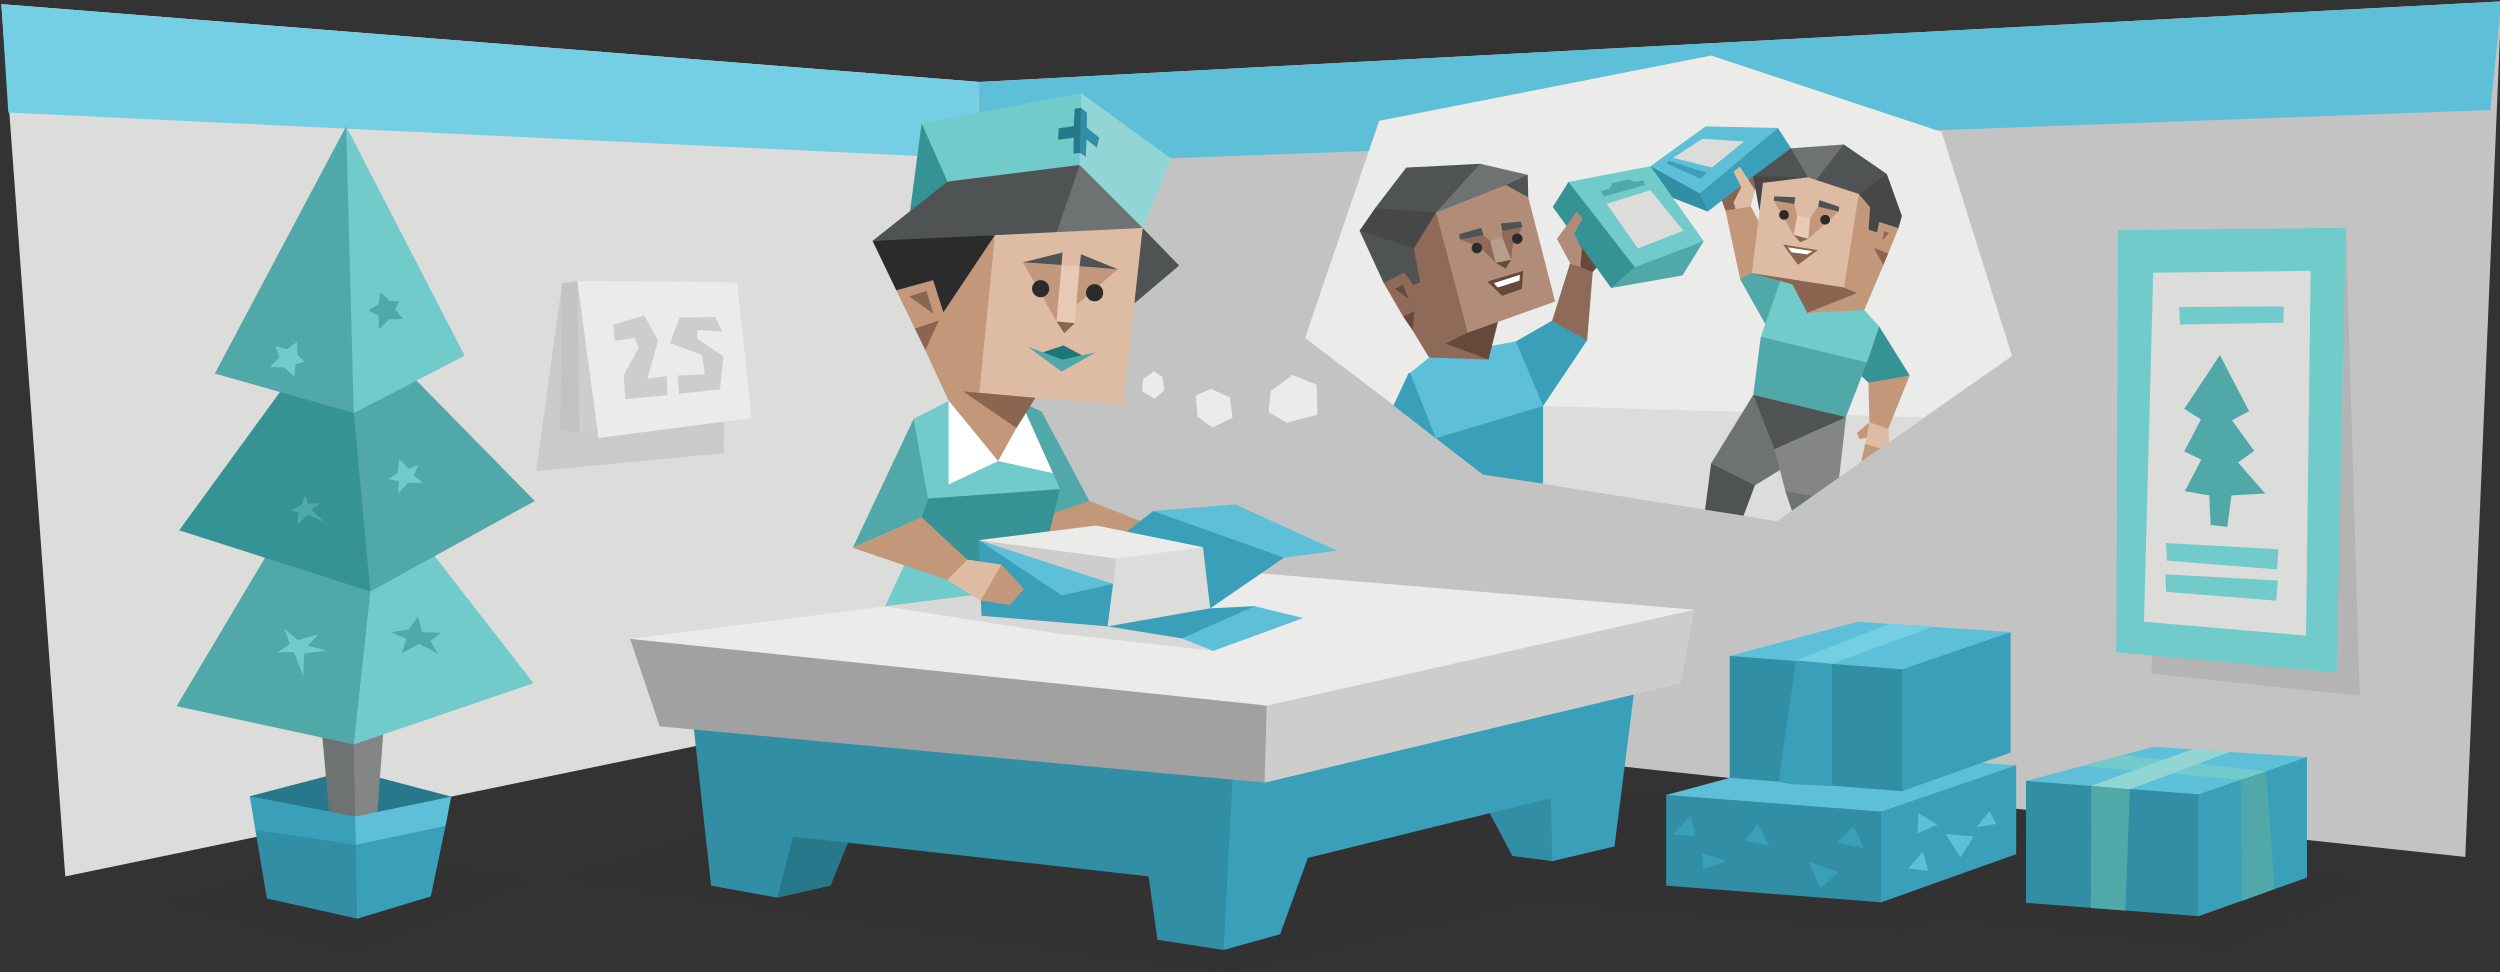 <svg id="ILLUSTRATION" xmlns="http://www.w3.org/2000/svg" viewBox="0 0 900 350"><rect x="0" y="0" width="900" height="350" fill="#333333" stroke="none"/><defs><style>.cls-1,.cls-21,.cls-31{fill:#2b2b2b;}.cls-1,.cls-10,.cls-11,.cls-12,.cls-13,.cls-14,.cls-15,.cls-16,.cls-17,.cls-18,.cls-19,.cls-2,.cls-20,.cls-21,.cls-22,.cls-23,.cls-24,.cls-25,.cls-26,.cls-27,.cls-28,.cls-29,.cls-3,.cls-30,.cls-4,.cls-5,.cls-6,.cls-7,.cls-8,.cls-9{fill-rule:evenodd;}.cls-1{opacity:0.1;}.cls-2{fill:#c3c3c3;}.cls-3{fill:#5ebfd8;}.cls-4{fill:#dcdcdb;}.cls-5{fill:#74cee4;}.cls-6{fill:#cecdcc;}.cls-7{fill:#ebebea;}.cls-8{fill:#c2977a;}.cls-9{fill:#318ea5;}.cls-10{fill:#28788b;}.cls-11{fill:#8a6651;}.cls-12{fill:#3a9fb9;}.cls-13{fill:#50a8a9;}.cls-14{fill:#72cbcb;}.cls-15{fill:#369395;}.cls-16{fill:#fff;}.cls-17{fill:#4f5353;}.cls-18{fill:#92d5d5;}.cls-19{fill:#debca4;}.cls-20{fill:#e8c9b6;}.cls-22{fill:#6f7273;}.cls-23{fill:#1d7678;}.cls-24{fill:#a2a1a1;}.cls-25{fill:#66493b;}.cls-26{fill:#906a59;}.cls-27{fill:#474748;}.cls-28{fill:#b08c79;}.cls-29{fill:#b89d8d;}.cls-30{fill:#848585;}</style></defs><title>sentinels_Defender_ISFJ_introduction</title><polygon class="cls-1" points="294.5 287.5 202.5 316.17 441.25 350.13 552.5 324.17 684.5 334.83 698.5 330.17 800.5 341.5 855.17 317.5 518.5 277.5 294.5 287.5"/><polygon class="cls-2" points="178.5 110.5 352.5 29.5 900.5 0.5 887.5 308.5 337.5 249.5 178.5 110.5"/><polygon class="cls-3" points="178.5 110.5 352.5 29.5 900.5 0.5 896.57 39.6 352 59.5 178.5 110.5"/><polygon class="cls-4" points="352.5 29.5 0.5 1.5 23.5 315.5 347.5 248.5 352.5 29.5"/><polygon class="cls-5" points="352.5 29.5 0.5 1.5 3 40.5 351.83 57.17 352.5 29.5"/><g id="calendar"><polygon class="cls-1" points="260.93 111 202.33 102.01 193.04 169.6 260.53 163.13 260.93 111"/><polygon class="cls-2" points="213.85 149.29 208.7 155.81 204.55 155.18 201.72 154.75 202.33 102.01 207.84 101.1 213.85 149.29"/><polygon class="cls-6" points="223.7 134.29 226.28 153.84 208.7 155.81 207.84 101.1 223.7 134.29"/><polygon class="cls-7" points="207.84 101.1 265.38 101.65 270.53 150.5 215.47 157.68 207.84 101.1"/><polygon class="cls-6" points="220.85 116.86 231.97 113.53 236.88 122.57 233.08 136.22 240.06 135.43 240.22 142.25 225.14 143.68 224.5 135.11 229.9 125.27 228.63 121.62 221.33 122.73 220.85 116.86"/><polygon class="cls-6" points="257.55 114.13 244.66 114.28 241.18 123.53 252.7 127.77 253.76 134.74 243.91 135.2 244.46 141.76 259.21 140.2 260.43 128.23 251.03 122.01 251.03 118.83 259.97 119.28 257.55 114.13"/></g><polygon class="cls-8" points="413.33 188.67 392.17 180.33 377.75 184 372.75 202.25 392.5 196.67 411.5 201.83 413.33 188.67"/><polygon class="cls-9" points="569.75 292 558.83 310 544.5 308.17 525.5 272.5 566.25 274 569.75 292"/><polygon class="cls-10" points="279 283.5 279.83 323.17 299 318.83 314.5 280.5 279 283.5"/><polygon class="cls-8" points="362.13 268.45 373.14 286.6 379.17 287.77 381.97 285.12 380.61 270.39 362.13 268.45"/><polygon class="cls-8" points="351.35 267.38 349.44 287.78 341.82 290.3 340.12 286.87 333.28 265.52 351.35 267.38"/><polygon class="cls-10" points="381.97 285.12 390.32 292.81 382.29 301.73 372.52 300.38 373.14 286.6 381.97 285.12"/><polygon class="cls-10" points="349.44 287.78 355.15 302.9 345.11 304.4 335.16 302.9 340.12 286.87 349.44 287.78"/><polygon class="cls-11" points="380.61 270.39 365.69 274.32 362.13 268.45 371.37 267.57 380.61 270.39"/><polygon class="cls-11" points="333.28 265.52 350.86 272.62 351.35 267.38 342.7 265.52 333.28 265.52"/><polygon class="cls-12" points="348.91 297.06 341.5 297.06 335.16 302.9 335.16 305.28 355.15 305.28 355.15 302.9 348.91 297.06"/><polygon class="cls-12" points="390.32 292.81 379.56 300.38 372.52 300.38 372.52 302.67 401.09 302.67 401.09 297.49 390.32 292.81"/><polygon class="cls-13" points="328.91 150.76 307.01 197.21 331.71 186.44 337.34 181.04 328.91 150.76"/><polygon class="cls-13" points="367.59 144.82 374.98 148.15 392.17 180.33 372 187.25 367.59 167.09 367.59 144.82"/><polygon class="cls-14" points="367.59 144.82 359.31 165.97 347.66 170.95 359.56 162.02 344.06 143.08 328.91 150.76 334.05 179.47 327.52 199.02 318.3 219 341.5 219 367.59 214.34 374.57 204.81 369 199.67 381.61 176.08 367.59 144.82"/><polygon class="cls-15" points="334.05 179.47 327.52 199.02 374.57 204.81 381.61 176.08 334.05 179.47"/><polygon class="cls-15" points="367.59 214.34 354.08 238.72 331.44 259.98 318.3 219 367.59 214.34"/><polygon class="cls-13" points="367.59 214.34 373.41 224.12 379.8 255.08 379.8 270.7 334.28 268.65 331.44 259.98 367.59 214.34"/><polygon class="cls-15" points="334.28 268.65 379.8 255.08 381.61 273.52 334.28 268.65"/><polygon class="cls-15" points="367.59 214.34 379.8 255.08 374.57 204.81 367.59 214.34"/><polygon class="cls-16" points="367.59 144.82 341.5 144.21 341.5 174.38 359.31 165.97 379.04 170.34 367.59 144.82"/><polygon class="cls-17" points="411.34 82.05 424.49 95.61 408.37 109.24 408.2 95.25 411.34 82.05"/><polygon class="cls-14" points="341.09 65.37 336.07 59.22 331.78 44.39 389.24 33.58 390.51 48.47 388.66 59.38 362.71 66.28 341.09 65.37"/><polygon class="cls-18" points="389.24 33.58 421.71 57.15 411.34 82.05 397.48 71.88 388.66 59.38 389.24 33.58"/><polygon class="cls-15" points="331.78 44.39 327.6 76.12 336.23 71.66 341.09 65.37 331.78 44.39"/><polygon class="cls-10" points="389.13 38.81 386.85 39.17 386.56 45.38 381.1 46.19 380.92 50.31 386.56 49.58 386.44 55.29 388.76 55.08 390.51 48.47 389.13 38.81"/><polygon class="cls-9" points="389.13 38.81 391.29 40.6 391.27 45.95 395.76 49.59 394.85 53.11 391.14 50.27 390.91 56.38 388.76 55.08 389.13 38.81"/><polygon class="cls-19" points="411.34 82.05 404.4 145.56 372.76 143.22 352.68 149.48 338.1 129.88 324.9 109.36 338.16 105.69 340.37 109.8 358.17 84.65 369.66 80.99 383.4 78.42 411.34 82.05"/><polygon class="cls-8" points="358.17 84.65 352.48 142.2 372.76 143.22 365.27 147.58 365.92 154.08 359.31 165.97 341.5 144.21 333.1 126.05 332.08 120.75 329.35 118.3 322.67 104.51 336.75 97.37 339.25 110.83 345.97 100.3 358.17 84.65"/><polygon class="cls-8" points="402.41 96.94 387.48 109.78 380.33 115.72 368.26 94.42 402.41 96.94"/><polygon class="cls-20" points="382.14 95.4 380.33 115.72 386.92 116.36 388.65 95.86 382.14 95.4"/><polygon class="cls-11" points="386.92 116.36 383.14 119.95 380.33 115.72 386.92 116.36"/><polygon class="cls-11" points="372.76 143.22 365.92 154.08 346.66 140.88 372.76 143.22"/><polygon class="cls-11" points="338 115.36 333.11 126.05 329.35 118.3 338 115.36"/><polygon class="cls-11" points="335.99 112.89 333.56 104.75 327.25 106.69 335.99 112.89"/><polygon class="cls-17" points="380.47 83.56 387.02 72.05 388.66 59.38 341.09 65.37 314.1 86.71 336.24 86.82 358.17 84.65 367.85 84.18 380.47 83.56"/><polygon class="cls-21" points="358.17 84.65 339.62 112.4 335.92 100.85 322.67 104.51 314.1 86.71 358.17 84.65"/><polygon class="cls-22" points="388.66 59.38 411.34 82.05 380.47 83.56 388.66 59.38"/><polygon class="cls-17" points="382.14 95.4 382.52 90.89 368.26 94.42 382.14 95.4"/><polygon class="cls-17" points="388.65 95.86 402.41 96.94 389.16 91.54 388.65 95.86"/><polygon class="cls-23" points="375.37 126.85 382.84 124.34 389.52 127.91 382.25 130.2 375.37 126.85"/><polygon class="cls-13" points="370.06 124.85 382.17 133.78 394.56 126.79 382.42 129.49 370.06 124.85"/><path class="cls-21" d="M377.62,104.65a3.08,3.08,0,1,1-2.29-3.72A3.09,3.09,0,0,1,377.62,104.65Z"/><path class="cls-21" d="M397.06,106.09a3.09,3.09,0,1,1-2.3-3.72A3.1,3.1,0,0,1,397.06,106.09Z"/><polygon class="cls-12" points="417.17 303.5 440.5 342 460.83 336.33 470.83 308.83 558.33 287.33 558.83 310 581.21 304.7 589.83 236.83 417.17 259.5 417.17 303.5"/><polygon class="cls-9" points="248.5 250.83 256 318.83 279.83 323.17 285.5 301.17 413.5 315.5 416.67 338.33 440.5 342 444.5 265.5 248.5 250.83"/><polygon class="cls-6" points="419.5 224 455.25 281.75 605 246 610 219.5 419.5 224"/><polygon class="cls-24" points="315 230.5 226.83 230 237.5 261.5 455.25 281.75 456 254 315 230.5"/><polygon class="cls-7" points="428.25 204.25 226.83 230 456 254 610 219.5 428.25 204.25"/><polygon class="cls-1" points="377.83 210.5 319 218.33 379.17 227.83 436.74 234.33 432.5 223.17 377.83 210.5"/><polygon class="cls-12" points="422.13 208.17 398.72 225.5 425.46 229.83 451.11 224 451.64 218.21 435.67 219 422.13 208.17"/><polygon class="cls-3" points="469.16 222.5 451.64 218.21 425.46 229.83 436.74 234.33 469.16 222.5"/><polygon class="cls-12" points="425.99 215.58 435.67 219 462.25 200.75 439.71 186.5 415.13 183.96 396.25 198.71 425.99 215.58"/><polygon class="cls-7" points="375.85 204.51 352.31 194.45 394.67 189.17 433.06 196.99 413.68 208.61 375.85 204.51"/><polygon class="cls-4" points="387.99 209.49 401.94 201.09 433.06 196.99 435.67 219 398.72 225.5 387.99 209.49"/><polygon class="cls-6" points="352.31 194.45 357.42 208.9 353.92 221.79 400.7 210.21 401.94 201.09 352.31 194.45"/><polygon class="cls-12" points="352.31 194.45 353.33 221.67 398.72 225.5 400.7 210.21 383.78 207.33 352.31 194.45"/><polygon class="cls-8" points="355.5 209.25 360.5 203.25 368.67 212 363.58 217.83 353 216.21 355.5 209.25"/><polygon class="cls-19" points="360.5 203.25 348.25 201.5 343 202.5 341 208.75 353 216.21 360.5 203.25"/><polygon class="cls-8" points="348.25 201.5 331.8 186.25 307.01 197.21 341 208.75 348.25 201.5"/><polygon class="cls-3" points="415.13 183.96 444.7 181.58 481.25 198.25 462.25 200.75 415.13 183.96"/><polygon class="cls-3" points="352.31 194.45 400.7 210.21 382.24 214.33 352.31 194.45"/><g id="gift_box" data-name="gift box"><polygon class="cls-12" points="679.17 282.83 725.83 275.5 725.83 307.5 677.17 324.83 653.83 300.83 679.17 282.83"/><polygon class="cls-3" points="629.17 306.83 599.83 286.17 657.17 270.83 725.83 275.5 677.17 292.17 629.17 306.83"/><polygon class="cls-9" points="599.83 318.83 599.83 286.17 677.17 292.17 677.17 324.83 599.83 318.83"/><polygon class="cls-12" points="608.75 293.5 602.25 300.5 610.38 300.88 608.75 293.5"/><polygon class="cls-12" points="612.75 307.25 613.25 312.88 621.38 309.88 612.75 307.25"/><polygon class="cls-12" points="632.75 296.5 628.13 302.63 637 304.5 632.75 296.5"/><polygon class="cls-12" points="651.13 310.25 655.25 319.63 661.88 314 651.13 310.25"/><polygon class="cls-12" points="661.25 303.38 667.25 297.5 671 305.38 661.25 303.38"/><polygon class="cls-3" points="690.63 292.75 690.25 300 697.5 296.88 690.63 292.75"/><path class="cls-3" d="M700.38,300.25l5.37,8.37s5-7.5,4.63-7.5S700.38,300.25,700.38,300.25Z"/><path class="cls-3" d="M687,312.62l7.12.88s-1.62-6.62-2-6.62S687,312.62,687,312.62Z"/><polygon class="cls-3" points="716.25 292 711.5 297.75 718.63 296.63 716.25 292"/><polygon class="cls-12" points="686.38 233.47 723.83 227.58 723.83 270.92 684.77 284.83 666.04 265.57 686.38 233.47"/><polygon class="cls-3" points="646.25 270.39 622.7 236.14 668.72 223.83 723.83 227.58 684.77 240.96 646.25 270.39"/><polygon class="cls-9" points="622.7 280.02 622.7 236.14 684.77 240.96 684.77 284.83 622.7 280.02"/><polygon class="cls-12" points="640.33 281.5 646.5 237.75 657.08 237.25 659.47 238.94 659.5 282.92 645.08 282.33 640.33 281.5"/><polygon class="cls-5" points="680 224.63 646.5 237.75 659.47 238.94 696 225.63 680 224.63"/><polygon class="cls-12" points="793.04 278.46 830.5 272.58 830.5 315.92 791.44 329.83 772.71 310.57 793.04 278.46"/><polygon class="cls-3" points="752.91 315.39 729.37 281.14 775.39 268.83 830.5 272.58 791.44 285.96 752.91 315.39"/><polygon class="cls-9" points="729.37 325.02 729.37 281.14 791.44 285.96 791.44 329.83 729.37 325.02"/><polygon class="cls-13" points="752.88 282.88 752.75 326.88 765.13 327.75 766.75 284.13 752.88 282.88"/><polygon class="cls-14" points="749.71 275.67 806.75 280.75 815.88 277.75 764.13 271.83 749.71 275.67"/><polygon class="cls-18" points="789.31 269.69 752.88 282.88 766.75 284.13 802.88 270.63 789.31 269.69"/><polygon class="cls-13" points="807 324.33 806.75 280.75 815.88 277.75 818.83 320 807 324.33"/></g><polygon class="cls-1" points="60.25 325.25 127.5 343 190.75 316.75 124.5 305.75 60.25 325.25"/><polygon class="cls-7" points="496.5 43.5 616 20 699 47.5 724.33 128.17 639.5 187.5 534.33 170.67 469.83 121.67 496.5 43.5"/><polygon class="cls-7" points="457.5 140.75 465.25 135 474 138.5 474.25 149.25 463.25 152.17 456.67 148.33 457.5 140.75"/><polygon class="cls-7" points="435.95 140.02 442.77 143.08 443.72 150.31 436.42 153.92 431.08 149.92 430.51 142.32 435.95 140.02"/><polygon class="cls-7" points="418.48 135.79 419.19 140.53 415.62 143.55 411.15 140.85 411.46 136.59 415.36 133.66 418.48 135.79"/><polygon class="cls-4" points="533.25 160 555.5 146.17 692.75 150.25 639.77 187.58 555.5 174.13 533.25 160"/><polygon class="cls-8" points="674.5 157 671.5 159.75 670 166.25 677 161.38 677.13 155.63 673 152 668.5 155.88 669.38 158.13 674.5 157"/><path class="cls-19" d="M675.88,149.38,673,152l-1.5,7.75a49.13,49.13,0,0,0,5.5,1.63c.38-.13,3.12-2.26,3.12-2.26l-.37-4.74Z"/><polygon class="cls-9" points="606.5 61.08 618.83 69.42 614.75 76.17 598 69.58 594.17 59.83 606.5 61.08"/><polygon class="cls-13" points="591 77.33 613.33 86.83 605.67 99.17 580 103.67 591 77.33"/><polygon class="cls-25" points="570.81 100.88 573.38 97.88 579.19 91.5 565.5 84.88 567.06 97.88 570.81 100.88"/><polygon class="cls-14" points="567.83 72 564.67 65.5 594.17 59.83 613.33 86.83 588.5 96.17 567.83 72"/><polygon class="cls-12" points="520.75 134.88 507.13 134.25 501.63 146 516.88 157.75 520.75 134.88"/><polygon class="cls-26" points="565.25 94.75 558.63 115.88 560.63 126.13 571.38 122.5 573.38 97.88 565.25 94.75"/><polygon class="cls-12" points="541.5 134.88 545.75 122.88 558.63 115.5 571.38 122.5 555.5 146.17 541.5 134.88"/><polygon class="cls-12" points="545.5 142.83 555.5 146.17 555.5 174.13 533.92 170.88 516.88 157.75 545.5 142.83"/><polygon class="cls-3" points="545.75 122.88 514.46 128.73 507.63 134.25 516.88 157.75 555.5 146.17 545.75 122.88"/><polygon class="cls-17" points="503.04 79.28 489.45 83.05 498.13 101.9 517.55 107.49 513.44 82.71 503.04 79.28"/><polygon class="cls-27" points="506.93 68.44 495.05 74.95 489.45 83.05 508.98 89.45 529.77 77.69 506.93 68.44"/><polygon class="cls-17" points="537.53 62.61 532.85 58.96 506.24 60.33 495.05 74.95 517 76.47 537.53 62.61"/><polygon class="cls-22" points="544.73 72.66 549.98 62.95 532.85 58.96 517 76.47 544.73 72.66"/><polyline class="cls-17" points="543.58 76.54 550.18 71.02 549.98 62.95 542.1 66.61 543.36 77"/><polygon class="cls-25" points="511.04 117.08 508.52 118.91 505.1 113.89 511.72 107.11 511.04 117.08"/><polygon class="cls-26" points="525.43 80.31 517 76.47 508.98 89.45 511.27 101.55 508.75 102.69 505.56 98.13 498.13 101.9 505.1 113.89 509.21 112.06 508.52 118.91 514.46 128.73 535.88 129.42 525.43 80.31"/><polygon class="cls-25" points="536.16 110.46 528.4 119.75 520.4 123.71 535.88 129.42 540.5 110.92 536.16 110.46"/><polygon class="cls-28" points="550.18 71.02 559.84 108.56 528.4 119.75 517 76.47 542.1 66.61 550.18 71.02"/><polygon class="cls-26" points="529.4 84.22 525.64 86.23 532.75 88.94 538.46 94.63 540.8 91.65 544 93.53 544.59 88.16 548.13 81.63 544.24 80.78 540.85 83.17 540.71 85.14 538.36 89.81 536.46 86.79 534.05 84.61 529.4 84.22"/><polygon class="cls-25" points="539.8 91.16 538.46 94.63 542.07 96.67 544 93.53 539.8 91.16"/><polygon class="cls-29" points="540.71 85.14 544 93.53 538.46 94.63 536.46 86.79 540.71 85.14"/><path class="cls-21" d="M533.57,89.24a1.89,1.89,0,1,1-2-1.83A1.87,1.87,0,0,1,533.57,89.24Z"/><path class="cls-21" d="M548.12,85.86a1.89,1.89,0,1,1-2-1.82A1.89,1.89,0,0,1,548.12,85.86Z"/><polygon class="cls-25" points="535.41 101.36 548.32 97.52 547.9 103.93 540.79 106.47 535.41 101.36"/><polygon class="cls-16" points="537.79 101.94 547.15 98.91 547.03 101.03 539.17 103.49 537.79 101.94"/><polygon class="cls-17" points="533.23 82.02 525.23 84.33 525.64 86.23 534.05 84.61 533.23 82.02"/><polygon class="cls-17" points="547.46 79.74 540.33 80.44 540.85 83.17 548.13 81.63 547.46 79.74"/><polygon class="cls-25" points="502.13 104.03 504.99 102.47 507.1 107.57 502.13 104.03"/><polygon class="cls-15" points="559 74.5 580 103.67 588.5 96.17 564.67 65.5 559 74.5"/><polygon class="cls-28" points="568.94 96.23 565.25 94.75 560.5 86 567.67 76.17 569.67 78.67 566.67 84.17 569.5 89.5 568.94 96.23"/><polygon class="cls-4" points="578.38 73.38 589.63 89.44 606 83.06 594.13 68.44 578.38 73.38"/><polygon class="cls-13" points="576.28 68.84 579.66 67.84 580.5 65.91 586.5 64.5 588.28 65.5 591.59 64.94 592.28 66.63 577.38 70.75 576.28 68.84"/><polygon class="cls-17" points="627 162.67 616 166.83 613.83 183.5 627.67 185.67 631.75 174.75 627 162.67"/><polygon class="cls-22" points="645.13 150 631.17 142.17 616 166.83 631.75 174.75 651 162.88 645.13 150"/><polygon class="cls-22" points="644.75 172.5 642.75 176.88 645.09 183.88 652.55 178.59 644.75 172.5"/><polygon class="cls-30" points="643.33 152.33 638.83 161.67 642.75 176.88 652.55 178.59 662.09 171.89 664.55 150.31 643.33 152.33"/><polygon class="cls-17" points="639.5 134.33 631.17 142.17 638.83 161.67 664.5 150.17 639.5 134.33"/><polygon class="cls-8" points="677.5 130 687.5 135.17 679.75 154.38 673 152 672.63 137.75 677.5 130"/><polygon class="cls-15" points="660.67 126.33 676.5 117.5 687.5 135.17 672.63 137.75 660.67 126.33"/><polygon class="cls-13" points="641 115 633.88 121.25 631.17 142.17 664.5 150.17 672.13 130.5 641 115"/><polygon class="cls-3" points="638.08 53.25 640.08 46.08 614 45.5 594.17 59.83 611.92 69.67 638.08 53.25"/><polygon class="cls-11" points="624.33 77.67 621.17 75.83 619.08 70.08 628.17 63.33 635.83 61.08 627.92 75.42 624.33 77.67"/><polygon class="cls-12" points="614.75 76.17 631.13 63.5 645.25 54.17 640.08 46.08 611.92 69.67 614.75 76.17"/><polygon class="cls-8" points="641.75 116.75 626.5 100.63 621.17 75.83 630.25 74.25 645.25 102.38 641.75 116.75"/><polygon class="cls-13" points="636.25 118 626.5 100.63 630.67 98.33 644.5 96.5 653.88 110.75 636.25 118"/><polygon class="cls-14" points="649.13 106.25 643.88 99 641.13 100.63 633.88 121.25 672.13 130.5 676.5 117.5 671.13 111.63 649.13 106.25"/><polygon class="cls-27" points="670.19 65.25 679.25 62.63 684.69 77.75 683.44 82.13 669.5 87.69 666.19 69.19 670.19 65.25"/><polygon class="cls-11" points="671.38 91.63 678 95.5 679.75 91.25 677.13 86.88 670.31 87 671.38 91.63"/><polygon class="cls-8" points="671.13 87.5 674.63 89.25 679.75 91.25 683.44 82.13 676.5 79.88 675.75 83.63 671.13 87.5"/><polygon class="cls-8" points="652.75 107.5 650.63 112.63 671.13 111.63 678 95.5 674.63 89.25 675.75 83.63 672.69 82.69 673.25 74.63 669.17 69.83 648.38 78.75 652.75 107.5"/><polygon class="cls-11" points="641.63 98 630.67 98.33 645.25 102.38 650.63 112.63 668.5 105.5 663.83 103.5 641.63 98"/><polygon class="cls-17" points="651.88 57.38 652.75 56.75 663.75 52 679.25 62.63 669.17 69.83 652 70.63 651.88 57.38"/><polygon class="cls-22" points="643.75 60.13 644.75 53.38 663.75 52 650.63 68.88 643.75 60.13"/><polygon class="cls-17" points="637.88 68.25 631.13 63.5 644.75 53.38 650.83 63.83 637.88 68.25"/><polygon class="cls-27" points="649.75 68 633.38 75.75 631.13 63.5 650.83 63.83 649.75 68"/><polygon class="cls-19" points="634.67 65.83 630.67 98.33 663.83 103.5 669.17 69.83 650.83 63.83 634.67 65.83"/><polygon class="cls-8" points="642.72 71.97 643.19 71.5 638.53 72.22 645.68 84.57 649.34 81.59 651.02 85.96 661.94 76.13 658.81 74.25 654.53 74.41 651.72 78.3 647.56 81.56 646.99 77.68 645.94 73.44 642.72 71.97"/><polygon class="cls-11" points="645.68 84.57 648.08 87.2 651.02 85.96 648.93 82.94 645.68 84.57"/><path class="cls-20" d="M647,77.68c-.07.23-1.31,6.89-1.31,6.89L651,86l.7-7.66Z"/><polygon class="cls-11" points="641.88 88.05 654.41 90.03 647.26 95.33 641.88 88.05"/><polygon class="cls-16" points="643.61 89.04 652.55 90.44 650.56 91.58 644.94 90.84 643.61 89.04"/><circle class="cls-31" cx="642.25" cy="77.37" r="1.74"/><circle class="cls-31" cx="657.06" cy="79.11" r="1.74"/><polygon class="cls-17" points="646.31 71 638.78 70.69 638.53 72.22 645.94 73.44 646.31 71"/><polygon class="cls-17" points="655 72.03 654.53 74.41 661.94 76.13 662.13 74.47 655 72.03"/><polygon class="cls-11" points="680 83.88 678.25 83.25 677.69 86.5 680 83.88"/><polygon class="cls-19" points="624.83 75.33 630.25 74.25 631.83 68.42 626.33 60 624.08 61.75 626.83 67.42 624.08 72.92 624.83 75.33"/><polygon class="cls-4" points="612.88 49.96 627.88 50.92 616.29 60.29 602.29 56.83 612.88 49.96"/><polygon class="cls-12" points="601 57.96 614.42 62.21 612.25 64.33 599.83 58.79 601 57.96"/><g id="picture"><polygon class="cls-1" points="776 205.5 774.5 242.5 849.5 250.5 844.5 82 776 205.5"/><polygon class="cls-14" points="762.5 82.83 761.83 234.83 841.17 242.17 844.5 82 762.5 82.83"/><polygon class="cls-4" points="775.17 98.17 771.83 223.83 830.17 228.83 831.83 97.5 775.17 98.17"/><polygon class="cls-14" points="784.5 110.5 822.17 110.33 822 116.17 784.83 116.83 784.5 110.5"/><polygon class="cls-14" points="779.75 195.5 820.25 197.75 819.75 205 780.08 201.83 779.75 195.5"/><polygon class="cls-14" points="779.5 206.75 820 209 819.5 216.25 779.83 213.08 779.5 206.75"/><polygon class="cls-13" points="799.17 127.83 786.33 147.17 792.33 151 786.33 162.5 792.5 165.5 786.5 176.83 795.33 178.33 795.83 189 801.83 189.67 803.33 178.33 815.5 177.67 805.67 166.5 811.5 162.33 803.5 151.33 809.67 148 799.17 127.83"/></g><g id="tree"><polygon class="cls-10" points="100.08 302.46 89.92 286.63 126.08 277.21 162.42 286.79 137.83 308.71 100.08 302.46"/><polygon class="cls-30" points="138.46 257.33 134.96 304.58 126.33 304.21 117.33 256.21 138.46 257.33"/><polygon class="cls-22" points="107.58 304.71 118.83 296.33 114.96 253.08 123.33 252.46 127.36 268 127.83 293.96 118.58 305.71 107.58 304.71"/><polygon class="cls-12" points="115.33 307.21 128.58 330.71 155.08 322.71 160.42 297.29 127.83 293.96 115.33 307.21"/><polygon class="cls-3" points="115.33 307.21 128.08 304.13 160.42 297.29 162.42 286.79 127.83 293.96 115.33 307.21"/><polygon class="cls-14" points="114.06 232.67 127.36 268 192.06 245.97 139.29 178.06 106.26 218.44 114.06 232.67"/><polygon class="cls-13" points="100.75 191.83 63.58 254.23 127.36 268 133.33 212.94 100.75 191.83"/><polygon class="cls-13" points="114.97 122.09 133.33 212.94 192.52 180.36 142.5 129.43 114.97 122.09"/><polygon class="cls-15" points="103.96 136.77 64.5 190.91 133.33 212.94 127.36 148.7 103.96 136.77"/><polygon class="cls-14" points="115.89 108.32 124.61 45.46 167.28 128.05 127.36 148.7 115.89 108.32"/><polygon class="cls-13" points="124.61 45.46 127.36 148.7 77.35 134.47 124.61 45.46"/><polygon class="cls-9" points="91.92 298.79 120.08 295 128.08 304.13 128.58 330.71 96.08 323.46 91.92 298.79"/><polygon class="cls-12" points="89.92 286.63 127.83 293.96 128.08 304.13 91.92 298.79 89.92 286.63"/><polygon class="cls-13" points="136.92 105.25 136.23 109.6 132.54 111.77 136.33 113.6 136.35 118.56 140.15 114.96 145.08 114.83 142.21 111.33 143.88 108.46 140.4 108.4 136.92 105.25"/><polygon class="cls-14" points="106.89 123.09 103.34 125.7 99.19 124.66 100.61 128.62 97.14 132.17 102.37 132.26 105.97 135.64 106.38 131.13 109.59 130.26 107.16 127.77 106.89 123.09"/><polygon class="cls-14" points="143.71 165.33 143.21 170.27 139.83 172.46 143.65 173.27 143.27 177.65 146.9 173.83 152.27 173.83 149.02 171.15 150.58 167.46 147.15 168.71 143.71 165.33"/><polygon class="cls-13" points="109.92 178.13 108.5 181.79 104.67 183.71 107.42 184.54 107.17 188.96 110.67 185.38 116.5 187.79 112.08 183.38 115.33 181.29 110.83 181.29 109.92 178.13"/><polygon class="cls-13" points="150.42 221.96 147.25 226.54 140.75 227.63 146.33 229.96 144.67 235.13 150.92 231.79 157.83 235.46 154.92 230.71 158.67 227.79 152 227.63 150.42 221.96"/><polygon class="cls-14" points="102.42 226.38 104.33 231.79 99.83 234.88 105.75 234.71 109.17 243.38 109.5 235.21 117.75 234.21 110.75 232.46 114.67 228.29 107.25 230.46 102.42 226.38"/></g></svg>